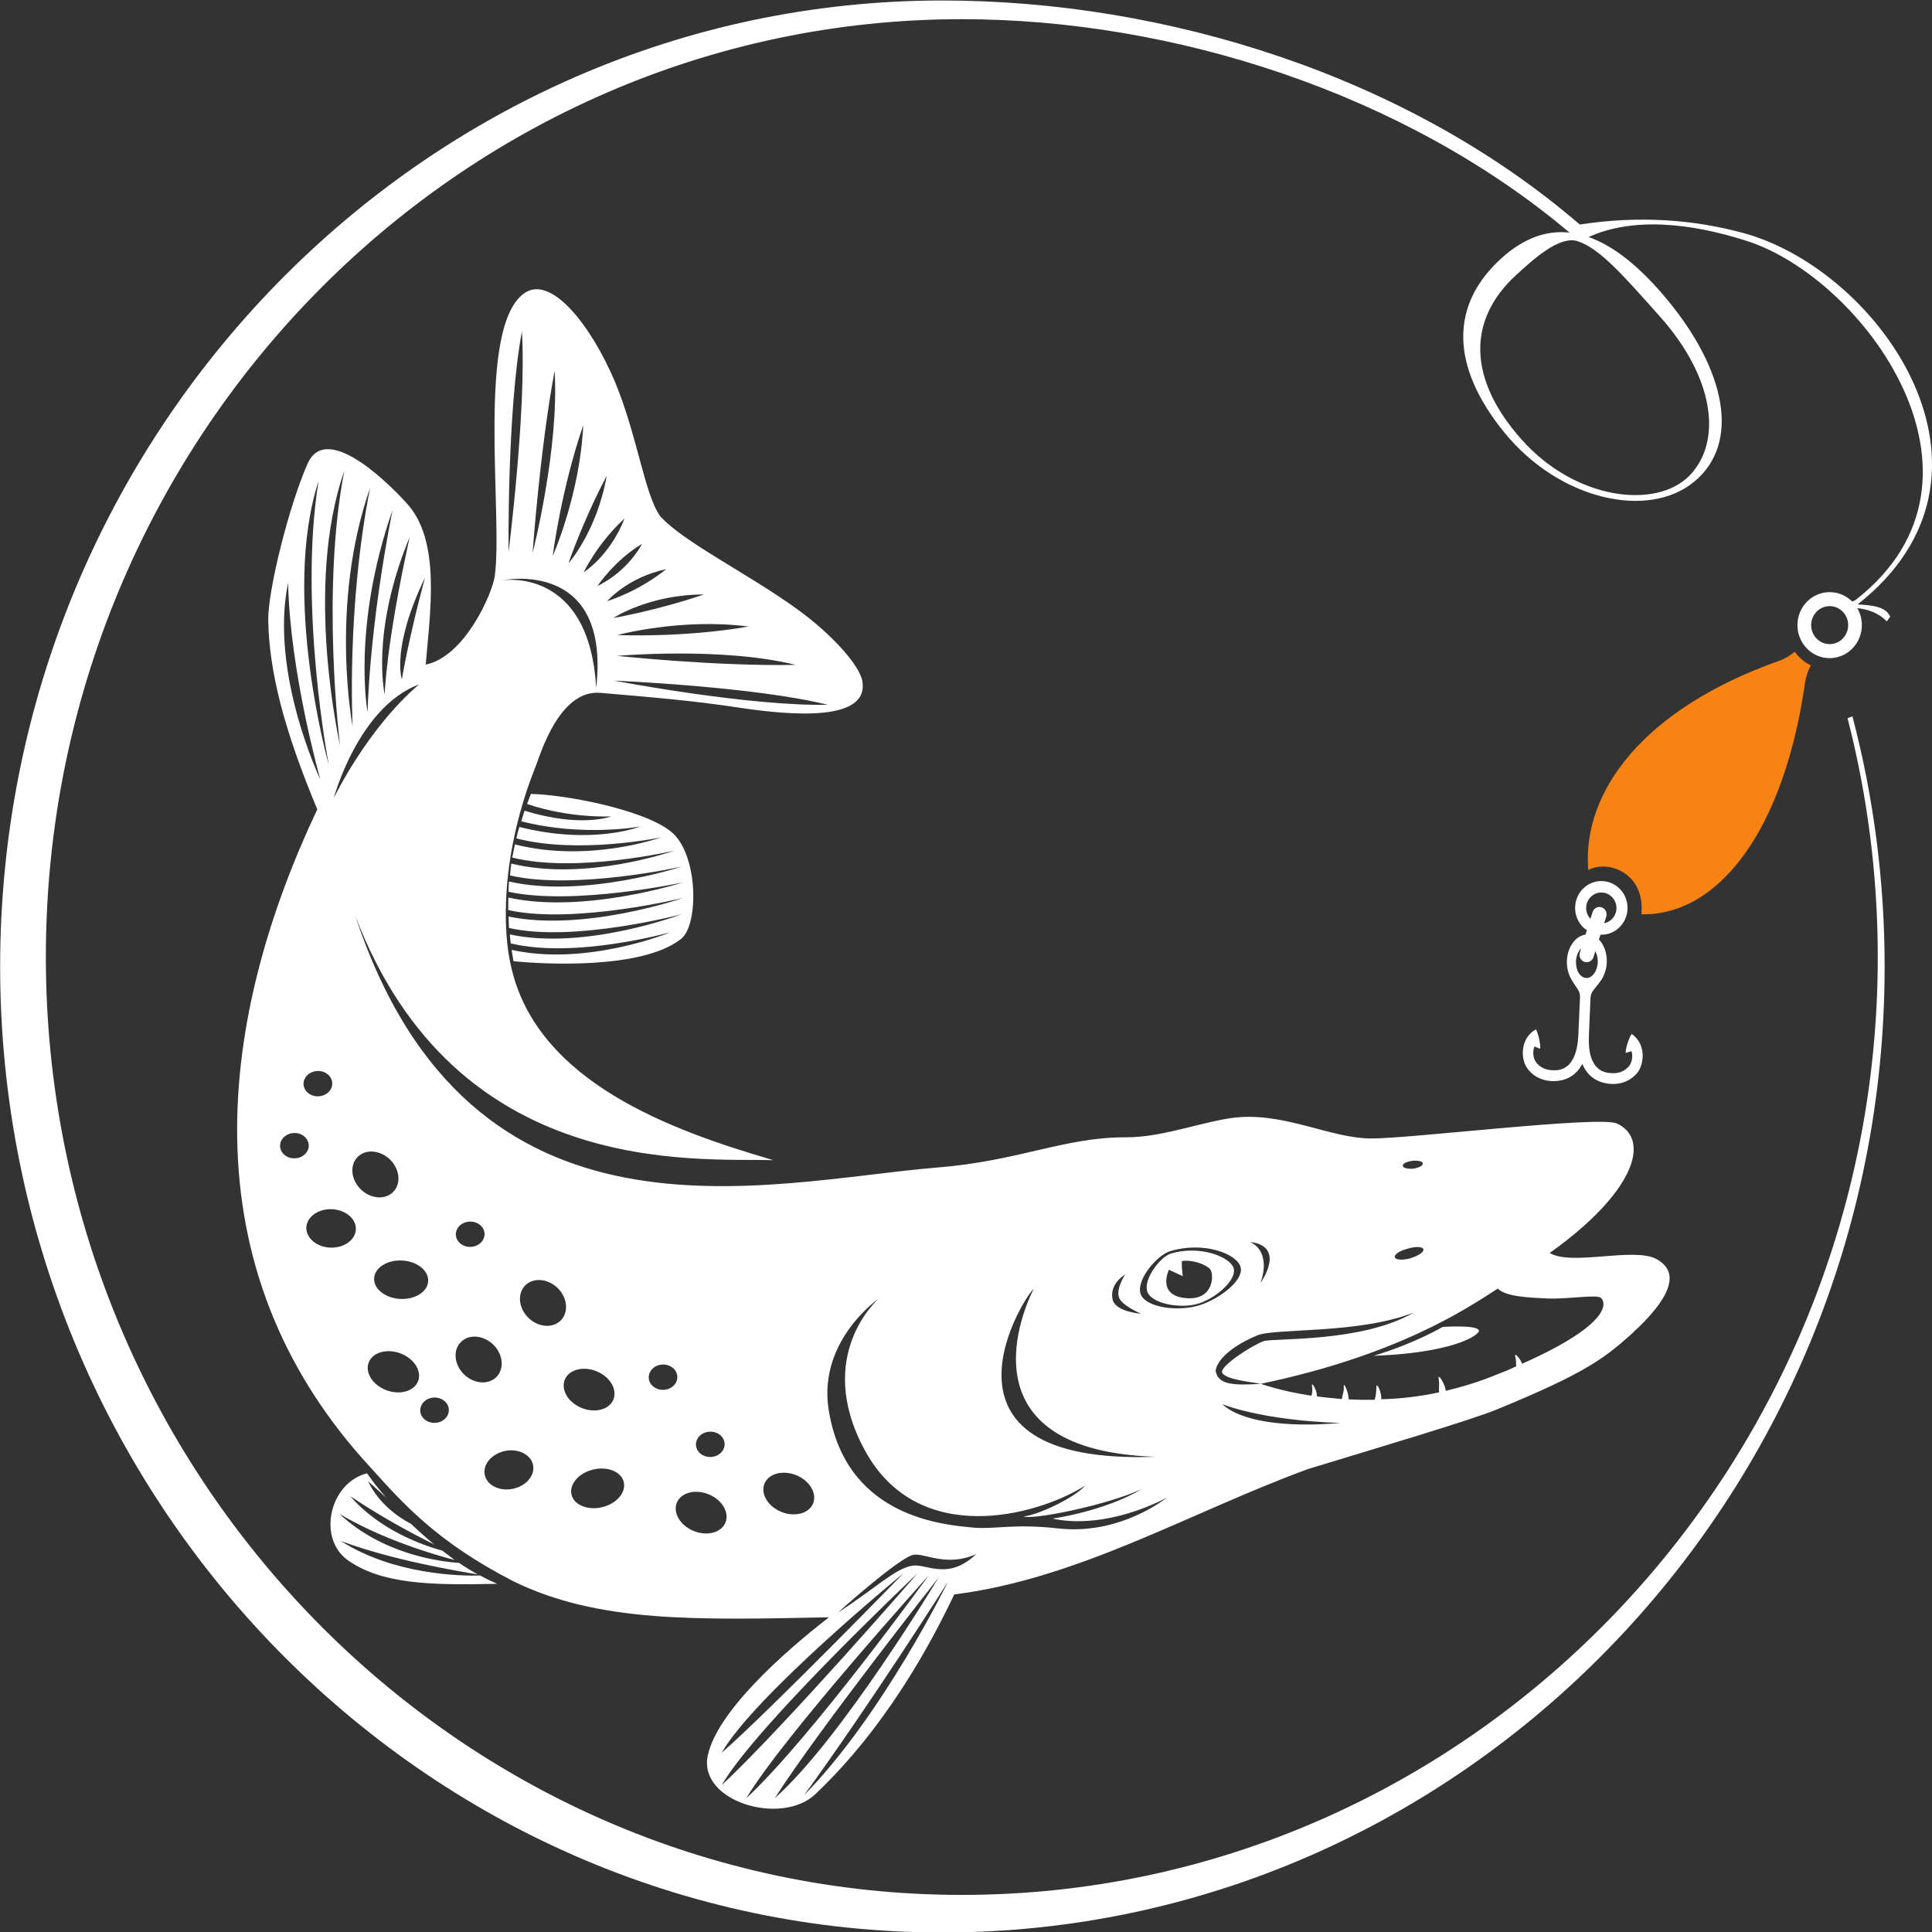 <?xml version="1.0" encoding="UTF-8"?>
<!-- Created with Inkscape (http://www.inkscape.org/) -->
<svg width="150" height="150" version="1.1" viewBox="0 0 39.688 39.688" xmlns="http://www.w3.org/2000/svg" xmlns:cc="http://creativecommons.org/ns#" xmlns:dc="http://purl.org/dc/elements/1.1/" xmlns:rdf="http://www.w3.org/1999/02/22-rdf-syntax-ns#">
 <rect x="0" y="0" width="39.688" height="39.688" fill="#333333" stroke="none"/>
 <g transform="translate(-90.525 -113.11)">
  <g transform="translate(20.733 -134.85)">
   <path d="m106.81 261.51c-0.057-0.048-0.106-0.103-0.148-0.161-0.097 0.078-0.203 0.144-0.326 0.187-2.784 0.985-4.05 2.69-3.917 4.297 0.41-0.22 1.177 0.064 1.09 0.91 1.614 0.027 2.935-1.765 3.362-4.752 0.019-0.132 0.062-0.251 0.119-0.363-0.064-0.032-0.125-0.07-0.182-0.119" fill="#f68313" fill-rule="evenodd" stroke-width=".128"/>
  </g>
  <g transform="translate(20.733 -134.85)" fill="#fff" fill-rule="evenodd">
   <path d="m100.15 275.34c-0.14 0.154-0.774 0.423-2.138 0.471 0.828-0.247 1.418-0.593 1.418-0.593s0.891-0.059 0.721 0.122zm-5.729-0.605c-0.372 0.124-1.009 3e-3 -1.067-0.264-0.058-0.256 0.27-0.681 0.477-0.755 0.606-0.191 1.244 0.067 1.304 0.301 0.06 0.233-0.342 0.595-0.714 0.719zm-0.351-0.869c-0.006 0.154 0.02 0.31 0.02 0.31l-0.285-0.132s-0.258 0.522 0.339 0.582c0.597 0.06 0.591-0.506 0.504-0.599-0.088-0.093-0.369-0.196-0.578-0.162zm-0.258-0.198c-0.235 0.078-0.661 0.546-0.596 0.849 0.071 0.309 0.794 0.396 1.224 0.254 0.429-0.142 0.91-0.52 0.836-0.783-0.068-0.269-0.761-0.542-1.464-0.32zm1.665-0.195c0.461 0.232 0.207 0.846 0.207 0.846s0.543-0.75-0.207-0.846zm3.234 0.138c-0.164 0.038-0.282 0.12-0.265 0.178 0.013 0.052 0.157 0.064 0.316 0.02 0.166-0.049 0.283-0.131 0.271-0.184-0.018-0.059-0.157-0.064-0.322-0.015zm0.09-1.804c-0.112 0.014-0.2 0.058-0.192 0.104 0.003 0.04 0.095 0.065 0.213 0.057 0.119-0.019 0.206-0.063 0.198-0.11-0.003-0.04-0.095-0.065-0.219-0.052zm-1.445 4.895c0.012-0.085 0.045-0.145 0.041-0.237-0.015-0.167 0.108 0.117 0.098 0.242 0.172 8e-3 0.35 0.011 0.535 9e-3 0.022-0.072 0.031-0.112 0.036-0.243-0.01-0.161 0.116 0.089 0.099 0.231 0.374-9e-3 0.773-0.051 1.193-0.143-0.019-0.036 0.011-0.136-0.012-0.275-0.022-0.15 0.15 0.144 0.143 0.246 0.335-0.081 0.683-0.184 1.029-0.327 0.149-0.056 0.288-0.114 0.421-0.177-7e-3 -0.058 4e-3 -0.12-0.018-0.196-0.035-0.117 0.108 0.043 0.139 0.143 1.952-0.869 1.702-1.307 1.606-1.361-0.101-0.06-0.694 0.035-1.067 0.021-0.355-0.018-0.873-0.031-1.038-0.205-0.658 0.426-2.063 1.369-4.869 1.957-0.126-0.028-0.752-0.084-0.796-0.237-0.029-0.134 0.6-0.545 0.853-0.639 0.212-0.069 2.021 0.034 3.084-0.588-1.127 0.445-2.846 0.316-3.214 0.469-0.72 0.301-0.876 0.649-0.85 0.754 0.063 0.262 0.374 0.276 0.923 0.241 0 0 0.401 0.147 1.04 0.245 0.022-0.061 0.022-0.135 0.011-0.211-0.005-0.08 0.1 0.083 0.105 0.226 0.16 0.019 0.332 0.038 0.509 0.053zm-0.027 0.489c-1.646-0.054-2.429-0.387-2.429-0.387 0.374 0.351 1.283 0.488 2.429 0.387zm-4.096-2.244s-0.362-0.15-0.444-0.311c-0.092-0.185 0.116-0.493 0.116-0.493-0.158 0.096-0.318 0.288-0.253 0.528 0.076 0.241 0.581 0.276 0.581 0.276zm-2.208-0.506c-0.149 0.082-2.442 3.622 2.503 3.445-4.271-0.143-2.503-3.445-2.503-3.445zm-1.234 4.901c0.493 0.035 0.815-0.088 1.76 0.018 1.106 0.113 1.935-0.431 2.218-0.636-1.132 0.576-1.997 0.517-2.358 0.43 0.219-0.022 1.204-0.216 1.831-0.605-0.672 0.322-2.235 0.64-2.424 0.562 0.28-0.023 1.027-0.368 1.27-0.634-1.02 0.637-3.437 1.276-4.526-0.717-1.069-1.956 0.28-3.122 0.28-3.122s-1.32 0.907-1.006 2.401c0.404 2.115 2.377 2.245 2.955 2.302zm0.053 0.543c-0.607 0.276-1.068-0.03-1.289 0.015-0.294 0.056-1.547 1.183-1.547 1.183 0.704-0.445 1.187-0.92 1.535-0.961 0.287-0.039 0.734 0.311 1.301-0.237zm-0.579 0.57s-1.582 2.494-2.955 4.383c1.617-1.645 2.955-4.383 2.955-4.383zm-0.194-0.085s-2.455 3.109-3.362 4.527c1.359-1.198 3.362-4.527 3.362-4.527zm-0.203-0.045s-2.995 3.316-3.745 4.575c1.334-1.24 3.745-4.575 3.745-4.575zm-4.249 4.306c1.323-1.241 4.023-4.353 4.023-4.353s-3.339 3.151-4.023 4.353zm-0.004-0.663c0.981-0.857 3.738-3.69 3.738-3.69s-3.048 2.494-3.738 3.69zm-3.995-19.493c0.027-0.066 0.05-0.139 0.077-0.205 0.657 8e-3 2.279 0.306 2.862 0.76 0.579 0.436 0.598 1.924 0.223 2.219-0.819 0.642-2.889 0.513-3.442 0.456-0.011-0.075-0.027-0.157-0.038-0.232 1.557 0.344 3.262-0.362 3.262-0.362s-1.949 0.549-3.279 0.229c-0.007-0.058-0.018-0.122-0.019-0.184 1.558 0.333 3.528-0.415 3.528-0.415s-2.209 0.586-3.546 0.282c-0.005-0.081-0.005-0.155-0.01-0.235 1.558 0.322 3.587-0.382 3.587-0.382s-2.25 0.548-3.593 0.249c1e-3 -0.086 0.002-0.171 0.003-0.257 1.546 0.343 3.592-0.312 3.592-0.312s-2.251 0.485-3.589 0.193c1.26e-4 -0.074 0.005-0.142 0.011-0.211 1.534 0.354 3.547-0.305 3.547-0.305s-2.207 0.488-3.526 0.181c0.006-0.08 0.012-0.159 0.025-0.244 1.532 0.377 3.343-0.264 3.343-0.264s-2.016 0.47-3.323 0.14c0.018-0.09 0.036-0.18 0.054-0.27 1.531 0.388 2.999-0.144 2.999-0.144s-1.678 0.354-2.968 0.021c0.017-0.079 0.035-0.157 0.063-0.235 1.504 0.38 2.482-9e-3 2.482-9e-3s-1.182 0.218-2.445-0.108c0.022-0.072 0.045-0.145 0.067-0.217 1.165 0.358 1.78 0.117 1.78 0.117s-0.84 0.046-1.731-0.256zm-0.381-5.179s0.373-2.93 0.274-4.527c-0.306 1.644-0.274 4.527-0.274 4.527zm0.494 0.023s0.551-2.144 0.452-3.741c-0.306 1.644-0.452 3.741-0.452 3.741zm1.04-2.624c-0.461 1.346-0.627 2.687-0.627 2.687s0.561-1.263 0.627-2.687zm0.482 1.04c-0.497 0.942-0.786 1.799-0.786 1.799s0.587-0.661 0.786-1.799zm0.367 0.876c-0.558 0.509-0.838 1.103-0.838 1.103s0.533-0.328 0.838-1.103zm-0.554 1.384s0.565-0.24 0.915-0.863c-0.567 0.337-0.915 0.863-0.915 0.863zm0.199 0.313s0.622-0.183 1.211-0.656c-0.799 0.169-1.211 0.656-1.211 0.656zm0.124 0.347s0.87-0.146 1.861-0.483c-1.126-5.2e-4 -1.861 0.483-1.861 0.483zm0.084 0.35s1.322 0.062 2.695-0.174c-1.38-0.181-2.695 0.174-2.695 0.174zm-0.005 0.428s2.04 0.218 3.665 0.185c-1.51-0.375-3.665-0.185-3.665-0.185zm4.326 1.005c-1.51-0.375-4.388-0.496-4.388-0.496s2.763 0.529 4.388 0.496zm-4.757-0.343c0.303-2.679-1.924-2.215-1.924-2.215s1.784-0.289 1.924 2.215zm-5.667 1.877s-0.622-2.189-0.662-4.038c-0.383 1.849 0.662 4.038 0.662 4.038zm0.174-0.3s-0.627-3.263-0.21-5.83c-0.769 2.366 0.21 5.83 0.21 5.83zm0.231-0.393s-0.395-3.17 0.088-5.646c-0.839 2.406-0.082 5.64-0.088 5.646zm0.259-0.396s-0.13-2.417 0.358-4.898c-0.839 2.406-0.358 4.898-0.358 4.898zm0.307-0.289s0.024-1.673 0.512-4.153c-0.839 2.406-0.512 4.153-0.512 4.153zm0.352-0.371s0.02-0.982 0.513-3.233c-0.811 1.968-0.513 3.233-0.513 3.233zm0.827-2.396c-0.698 1.446-0.475 2.088-0.475 2.088s0.129-0.801 0.475-2.088zm-0.12 2.191c-1.252 0.469-1.754 2.337-1.754 2.337s0.679-1.419 1.754-2.337zm1.939 18.426c-1.582-0.809-2.288-1.621-2.914-2.313-3.89-4.186-3.103-9.345-1.117-13.545-0.691-1.651-0.989-2.841-1.008-3.883-0.007-0.629 0.428-2.354 0.807-3.215 0.413-0.944 1.869 0.621 2.023 0.794 0.727 0.762 0.494 2.258 0.405 3.331 0.81-0.168 1.369-1.471 1.417-1.81 0.18-1.237-0.401-5.177 0.632-5.835 0.551-0.344 1.356 0.7 1.832 1.819 0.47 1.124 0.611 2.325 0.938 2.78 0.483 0.531 1.788 1.169 2.791 1.891 0.739 0.529 1.313 1.182 1.361 1.5 0.131 0.828-1.442 0.7-2.49 0.545-1.052-0.16-1.856-0.22-2.903-0.311-0.826-0.062-1.217 1.244-1.308 1.482-0.747 1.859-0.684 3.425-0.521 4.118 0.521 2.402 3.324 3.397 5.392 4-1.586-0.044-6.521 0.407-8.591-5.027 2.37 7.173 8.457 5.466 11.946 5.18 1.677-0.132 2.613-0.621 3.862-0.622 0.824 0.01 1.713-0.375 2.391-0.416 0.963-0.058 1.867 0.433 2.659 0.44 0.791 8e-3 4.698-0.474 5.064-0.307 0.285 0.132 0.399 0.393 0.316 0.74-0.122 0.499-0.666 1.186-1.699 1.919 0.453 0.271 1.715-0.123 2.187 0.121 0.246 0.134 0.315 0.317 0.259 0.536-0.065 0.258-0.294 0.553-0.619 0.87-0.042 0.037-0.084 0.073-0.127 0.121-0.569 0.508-0.938 0.809-2.787 1.567-0.473 0.201-2.567 0.825-3.869 1.221-2.417 0.884-4.712 2.257-7.275 2.578-0.5 1.051-1.411 2.737-2.856 4.105-0.692 0.658-2.404 0.152-2.208-0.792 0.187-0.894 1.535-2.104 2.49-2.843-2.742 0.056-4.742 0.111-6.482-0.739zm-3.01-2.219c0.11 0.158 0.242 0.328 0.396 0.501-0.12-0.107-0.245-0.22-0.375-0.339 0.225 0.47 0.628 0.743 0.885 0.878 0.15 0.144 0.312 0.288 0.475 0.422-0.403-0.199-1.067-0.55-1.724-0.992 0.593 0.689 1.477 1.007 1.892 1.12 0.084 0.064 0.168 0.128 0.253 0.192-0.475-0.125-1.494-0.431-2.368-0.948 0.873 0.814 2.009 0.976 2.459 1.007 0.122 0.084 0.249 0.163 0.383 0.237-0.446-0.076-1.75-0.292-2.812-0.687 1.083 0.694 2.469 0.722 2.861 0.708 0.117 0.067 0.236 0.122 0.349 0.171-1.397 0.035-2.386-6.5e-4 -3.068-0.485-0.634-0.452-0.373-1.591 0.395-1.785zm4.586-0.06c0.288-0.095 0.592-6e-3 0.675 0.198 0.084 0.204-0.083 0.447-0.371 0.541-0.288 0.095-0.592 6e-3 -0.675-0.198-0.084-0.204 0.083-0.447 0.371-0.541zm-3.835-4.309c0.304 0.027 0.531 0.226 0.504 0.442-0.026 0.216-0.297 0.37-0.602 0.343-0.305-0.027-0.532-0.226-0.505-0.442 0.027-0.216 0.297-0.37 0.602-0.343zm4.069 2.326c0.25 0.154 0.339 0.426 0.197 0.604-0.142 0.179-0.462 0.198-0.712 0.044-0.251-0.154-0.339-0.426-0.198-0.604 0.142-0.179 0.462-0.199 0.712-0.044zm-4.256-4.287c0.147 0.236 0.091 0.516-0.125 0.621-0.216 0.106-0.512-1e-3 -0.658-0.238-0.147-0.237-0.091-0.516 0.125-0.622 0.216-0.106 0.512 9e-4 0.659 0.238zm6.558 6.814c0.25 0.154 0.339 0.426 0.197 0.604-0.142 0.179-0.462 0.199-0.712 0.044-0.251-0.154-0.339-0.426-0.198-0.604 0.142-0.179 0.462-0.198 0.712-0.044zm-4.437-3.013c0.147 0.237 0.091 0.516-0.125 0.621-0.216 0.106-0.512-9.1e-4 -0.658-0.237-0.147-0.237-0.091-0.516 0.125-0.622 0.216-0.106 0.512 9.1e-4 0.659 0.238zm6.237 2.621c0.25 0.154 0.339 0.426 0.197 0.604-0.142 0.178-0.462 0.198-0.712 0.044-0.251-0.154-0.339-0.426-0.197-0.604 0.142-0.179 0.462-0.198 0.712-0.044zm-4.915-3.784c0.147 0.236 0.091 0.516-0.125 0.622-0.216 0.106-0.512-1e-3 -0.658-0.238-0.147-0.237-0.091-0.516 0.125-0.622 0.216-0.106 0.511 1e-3 0.659 0.238zm-3.226 1.272c0.259 0.143 0.364 0.41 0.232 0.594-0.131 0.185-0.45 0.219-0.709 0.076-0.259-0.142-0.364-0.409-0.233-0.594 0.131-0.185 0.45-0.219 0.709-0.077zm1.982 1.98c0.264-0.087 0.547 9e-3 0.631 0.213 0.084 0.204-0.063 0.44-0.327 0.527-0.264 0.087-0.547-9e-3 -0.631-0.212-0.084-0.204 0.063-0.44 0.327-0.527zm-3.452-4.983c0.279 0.025 0.485 0.221 0.458 0.438-0.027 0.216-0.276 0.372-0.555 0.347-0.279-0.025-0.485-0.221-0.458-0.438 0.027-0.216 0.276-0.372 0.555-0.347zm1.976 3.883c0.152-0.05 0.322 0.019 0.377 0.153 0.055 0.134-0.024 0.285-0.176 0.335-0.152 0.05-0.322-0.019-0.377-0.153-0.055-0.134 0.024-0.284 0.176-0.335zm-2.746-5.449c0.161 0.014 0.278 0.142 0.261 0.285-0.018 0.143-0.163 0.247-0.325 0.233-0.161-0.014-0.279-0.143-0.261-0.285 0.018-0.143 0.163-0.247 0.325-0.233zm7.44 4.771c0.152-0.05 0.322 0.019 0.377 0.153 0.055 0.134-0.024 0.285-0.176 0.335-0.152 0.05-0.322-0.019-0.377-0.153-0.055-0.134 0.024-0.285 0.176-0.335zm-6.957-6.045c0.161 0.014 0.278 0.142 0.26 0.285-0.017 0.143-0.163 0.247-0.325 0.233-0.161-0.014-0.279-0.142-0.261-0.285 0.018-0.143 0.163-0.247 0.325-0.233zm7.928 7.424c0.153-0.05 0.322 0.019 0.377 0.153 0.055 0.134-0.024 0.285-0.177 0.335-0.152 0.05-0.322-0.019-0.377-0.153-0.055-0.134 0.024-0.285 0.176-0.335zm-4.8-4.331c0.161 0.015 0.279 0.142 0.261 0.285-0.018 0.143-0.163 0.247-0.325 0.233-0.161-0.014-0.278-0.142-0.261-0.285 0.018-0.143 0.163-0.247 0.325-0.233"/>
   <path d="m107.8 260.28c-0.282-0.239-0.699-0.199-0.932 0.089-0.233 0.288-0.194 0.716 0.087 0.955 0.281 0.239 0.699 0.199 0.932-0.09 0.233-0.288 0.194-0.716-0.087-0.955zm-0.13 0.771c-0.134 0.166-0.374 0.189-0.535 0.051-0.161-0.138-0.184-0.383-0.05-0.549 0.134-0.166 0.374-0.189 0.535-0.052 0.162 0.138 0.184 0.383 0.05 0.549"/>
   <path d="m103.31 269.2c-0.056 0.084-0.128 0.301-0.122 0.389 0.045-9e-3 0.086-0.025 0.118-0.036 0.038 0.104 5e-3 0.239-0.045 0.302-0.082 0.104-0.208 0.158-0.356 0.151-0.125-6e-3 -0.507-0.024-0.473-0.772 0.019-0.416 0.032-0.737 0.033-0.775 6e-3 -0.134 0.089-0.18 0.21-0.352 0.069-0.098 0.118-0.227 0.124-0.372 9e-3 -0.194-0.056-0.368-0.161-0.474l0.032-0.1c0.13 4e-3 0.261-0.037 0.367-0.131 0.226-0.198 0.252-0.547 0.059-0.778-0.194-0.232-0.534-0.258-0.759-0.06-0.226 0.198-0.252 0.547-0.059 0.778 0.033 0.04 0.071 0.071 0.112 0.098l-0.029 0.092c-0.203 0.027-0.369 0.251-0.381 0.535-6e-3 0.147 0.032 0.281 0.093 0.386 0.112 0.193 0.182 0.232 0.176 0.366-2e-3 0.038-0.015 0.36-0.034 0.775-0.034 0.748-0.415 0.729-0.541 0.723-0.148-7e-3 -0.269-0.072-0.341-0.184-0.044-0.068-0.064-0.206-0.017-0.305 0.03 0.014 0.07 0.034 0.114 0.048 0.014-0.088-0.038-0.311-0.086-0.4-0.327 0.188-0.31 0.596-0.192 0.78 0.109 0.171 0.296 0.274 0.512 0.284 0.188 9e-3 0.467-0.039 0.633-0.352 0.137 0.328 0.41 0.402 0.598 0.411 0.216 0.01 0.411-0.075 0.535-0.234 0.134-0.172 0.188-0.577-0.12-0.795zm-0.859-2.38c-0.112-0.134-0.097-0.335 0.034-0.449 0.13-0.115 0.326-0.099 0.438 0.035 0.112 0.134 0.097 0.335-0.034 0.449-0.043 0.037-0.093 0.06-0.144 0.07l0.043-0.137c0.025-0.079-0.018-0.164-0.095-0.19-0.077-0.025-0.16 0.018-0.185 0.097l-0.044 0.139c-4e-3 -5e-3 -9e-3 -8e-3 -0.014-0.013zm-0.076 1.23c-0.123-6e-3 -0.217-0.16-0.208-0.343 5e-3 -0.112 0.047-0.209 0.107-0.266l-0.028 0.088c-0.025 0.079 0.017 0.164 0.095 0.19 0.077 0.025 0.16-0.018 0.185-0.097l0.038-0.121c0.034 0.061 0.054 0.141 0.05 0.228-9e-3 0.184-0.115 0.328-0.239 0.322"/>
   <path d="m89.148 247.97c4.596 0 9.549 1.548 13.096 4.602 1.203-0.183 2.315-0.111 3.38 0.18 2.815 0.782 5.714 4.961 2.328 7.624 0.293 0.018 0.58 0.041 0.669 0.253-0.023 0.032-0.047 0.064-0.07 0.096-0.157-0.164-0.376-0.257-0.657-0.277-0.051 0.04-0.102 0.08-0.152 0.12-0.059-0.072-0.117-0.144-0.176-0.217 0.158-0.03 0.25 9e-3 0.37-0.086 3.147-2.486 0.144-6.587-2.264-7.357-1.128-0.361-2.319-0.499-3.246-0.079 0.528 0.185 1.069 0.626 1.622 1.295 1.194 1.447 1.503 2.936 0.552 3.727-0.95 0.791-2.775 0.376-3.898-0.998-1.123-1.375-1.127-2.635-0.059-3.595 0.451-0.405 0.915-0.572 1.391-0.52-3.385-2.856-8.135-4.384-12.484-4.384-10.364 0-18.816 8.654-18.816 19.266 0 10.611 8.452 19.266 18.816 19.266 10.363 0 18.816-8.654 18.816-19.266 0-1.695-0.217-3.34-0.621-4.907 0.034-0.013 0.068-0.025 0.101-0.037 0.43 1.64 0.661 3.361 0.661 5.138 0 10.93-8.695 19.844-19.356 19.844-10.661 0-19.356-8.914-19.356-19.844s8.695-19.844 19.356-19.844zm11.775 5.654c0.375-0.348 0.911-0.831 1.281-0.708 0.467 0.155 0.963 0.737 1.683 1.542 1.138 1.273 1.285 2.587 0.607 3.276-0.678 0.689-2.333 0.504-3.444-0.744-1.111-1.247-1.111-2.455-0.127-3.367z" stroke-miterlimit="10"/>
  </g>
 </g>
</svg>
